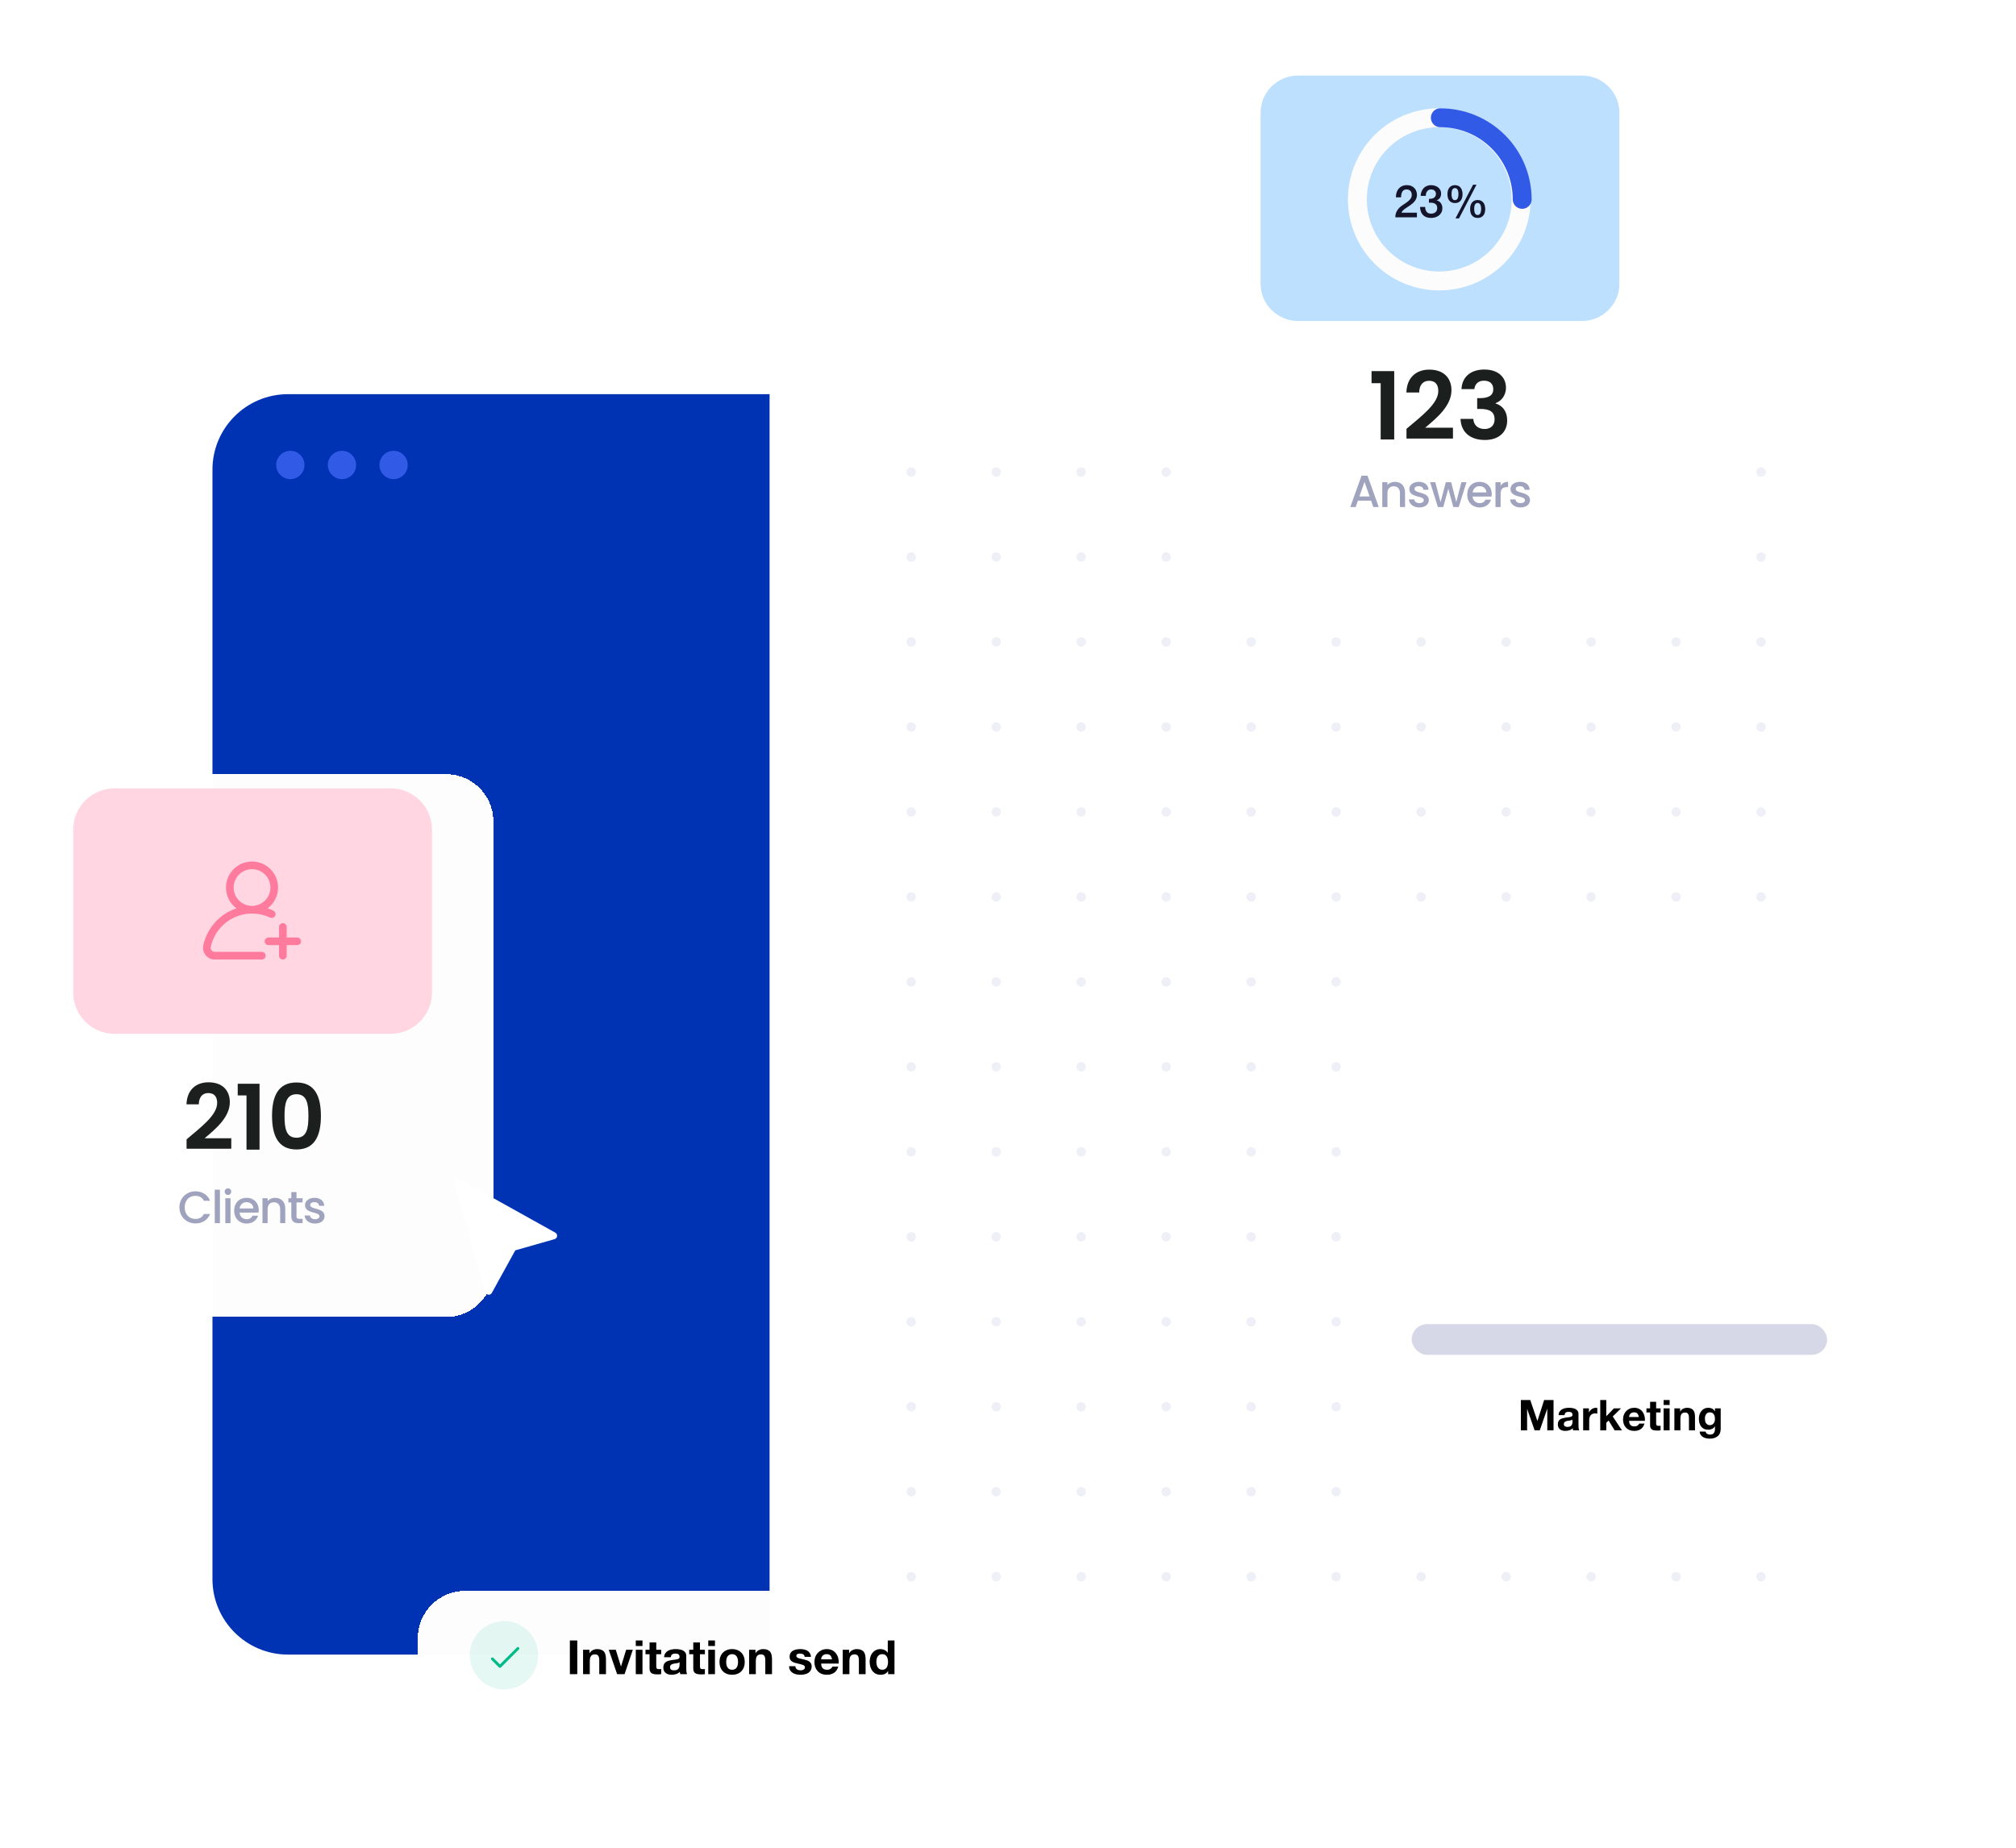 <svg xmlns:xlink="http://www.w3.org/1999/xlink" xmlns="http://www.w3.org/2000/svg" fill="none" viewBox="0 0 854 783" height="783" width="854">
<rect fill-opacity="0.6" fill="white" rx="32" height="534" width="662" y="167" x="90"></rect>
<circle fill="#EFF0F7" r="2" cy="200" cx="386"></circle>
<circle fill="#EFF0F7" r="2" cy="200" cx="422"></circle>
<circle fill="#EFF0F7" r="2" cy="200" cx="458"></circle>
<circle fill="#EFF0F7" r="2" cy="200" cx="494"></circle>
<circle fill="#EFF0F7" r="2" cy="200" cx="530"></circle>
<circle fill="#EFF0F7" r="2" cy="200" cx="566"></circle>
<circle fill="#EFF0F7" r="2" cy="236" cx="386"></circle>
<circle fill="#EFF0F7" r="2" cy="236" cx="422"></circle>
<circle fill="#EFF0F7" r="2" cy="236" cx="458"></circle>
<circle fill="#EFF0F7" r="2" cy="236" cx="494"></circle>
<circle fill="#EFF0F7" r="2" cy="236" cx="530"></circle>
<circle fill="#EFF0F7" r="2" cy="236" cx="566"></circle>
<circle fill="#EFF0F7" r="2" cy="272" cx="386"></circle>
<circle fill="#EFF0F7" r="2" cy="272" cx="422"></circle>
<circle fill="#EFF0F7" r="2" cy="272" cx="458"></circle>
<circle fill="#EFF0F7" r="2" cy="272" cx="494"></circle>
<circle fill="#EFF0F7" r="2" cy="272" cx="530"></circle>
<circle fill="#EFF0F7" r="2" cy="272" cx="566"></circle>
<circle fill="#EFF0F7" r="2" cy="308" cx="386"></circle>
<circle fill="#EFF0F7" r="2" cy="308" cx="422"></circle>
<circle fill="#EFF0F7" r="2" cy="308" cx="458"></circle>
<circle fill="#EFF0F7" r="2" cy="308" cx="494"></circle>
<circle fill="#EFF0F7" r="2" cy="308" cx="530"></circle>
<circle fill="#EFF0F7" r="2" cy="308" cx="566"></circle>
<circle fill="#EFF0F7" r="2" cy="344" cx="386"></circle>
<circle fill="#EFF0F7" r="2" cy="344" cx="422"></circle>
<circle fill="#EFF0F7" r="2" cy="344" cx="458"></circle>
<circle fill="#EFF0F7" r="2" cy="344" cx="494"></circle>
<circle fill="#EFF0F7" r="2" cy="344" cx="530"></circle>
<circle fill="#EFF0F7" r="2" cy="344" cx="566"></circle>
<circle fill="#EFF0F7" r="2" cy="380" cx="386"></circle>
<circle fill="#EFF0F7" r="2" cy="380" cx="422"></circle>
<circle fill="#EFF0F7" r="2" cy="380" cx="458"></circle>
<circle fill="#EFF0F7" r="2" cy="380" cx="494"></circle>
<circle fill="#EFF0F7" r="2" cy="380" cx="530"></circle>
<circle fill="#EFF0F7" r="2" cy="380" cx="566"></circle>
<circle fill="#EFF0F7" r="2" cy="416" cx="386"></circle>
<circle fill="#EFF0F7" r="2" cy="416" cx="422"></circle>
<circle fill="#EFF0F7" r="2" cy="416" cx="458"></circle>
<circle fill="#EFF0F7" r="2" cy="416" cx="494"></circle>
<circle fill="#EFF0F7" r="2" cy="416" cx="530"></circle>
<circle fill="#EFF0F7" r="2" cy="416" cx="566"></circle>
<circle fill="#EFF0F7" r="2" cy="452" cx="386"></circle>
<circle fill="#EFF0F7" r="2" cy="452" cx="422"></circle>
<circle fill="#EFF0F7" r="2" cy="452" cx="458"></circle>
<circle fill="#EFF0F7" r="2" cy="452" cx="494"></circle>
<circle fill="#EFF0F7" r="2" cy="452" cx="530"></circle>
<circle fill="#EFF0F7" r="2" cy="452" cx="566"></circle>
<circle fill="#EFF0F7" r="2" cy="488" cx="386"></circle>
<circle fill="#EFF0F7" r="2" cy="488" cx="422"></circle>
<circle fill="#EFF0F7" r="2" cy="488" cx="458"></circle>
<circle fill="#EFF0F7" r="2" cy="488" cx="494"></circle>
<circle fill="#EFF0F7" r="2" cy="488" cx="530"></circle>
<circle fill="#EFF0F7" r="2" cy="488" cx="566"></circle>
<circle fill="#EFF0F7" r="2" cy="200" cx="602"></circle>
<circle fill="#EFF0F7" r="2" cy="236" cx="602"></circle>
<circle fill="#EFF0F7" r="2" cy="272" cx="602"></circle>
<circle fill="#EFF0F7" r="2" cy="308" cx="602"></circle>
<circle fill="#EFF0F7" r="2" cy="344" cx="602"></circle>
<circle fill="#EFF0F7" r="2" cy="380" cx="602"></circle>
<circle fill="#EFF0F7" r="2" cy="416" cx="602"></circle>
<circle fill="#EFF0F7" r="2" cy="452" cx="602"></circle>
<circle fill="#EFF0F7" r="2" cy="488" cx="602"></circle>
<circle fill="#EFF0F7" r="2" cy="200" cx="638"></circle>
<circle fill="#EFF0F7" r="2" cy="236" cx="638"></circle>
<circle fill="#EFF0F7" r="2" cy="272" cx="638"></circle>
<circle fill="#EFF0F7" r="2" cy="308" cx="638"></circle>
<circle fill="#EFF0F7" r="2" cy="344" cx="638"></circle>
<circle fill="#EFF0F7" r="2" cy="380" cx="638"></circle>
<circle fill="#EFF0F7" r="2" cy="416" cx="638"></circle>
<circle fill="#EFF0F7" r="2" cy="452" cx="638"></circle>
<circle fill="#EFF0F7" r="2" cy="488" cx="638"></circle>
<circle fill="#EFF0F7" r="2" cy="200" cx="674"></circle>
<circle fill="#EFF0F7" r="2" cy="236" cx="674"></circle>
<circle fill="#EFF0F7" r="2" cy="272" cx="674"></circle>
<circle fill="#EFF0F7" r="2" cy="308" cx="674"></circle>
<circle fill="#EFF0F7" r="2" cy="344" cx="674"></circle>
<circle fill="#EFF0F7" r="2" cy="380" cx="674"></circle>
<circle fill="#EFF0F7" r="2" cy="416" cx="674"></circle>
<circle fill="#EFF0F7" r="2" cy="452" cx="674"></circle>
<circle fill="#EFF0F7" r="2" cy="488" cx="674"></circle>
<circle fill="#EFF0F7" r="2" cy="200" cx="710"></circle>
<circle fill="#EFF0F7" r="2" cy="236" cx="710"></circle>
<circle fill="#EFF0F7" r="2" cy="272" cx="710"></circle>
<circle fill="#EFF0F7" r="2" cy="308" cx="710"></circle>
<circle fill="#EFF0F7" r="2" cy="344" cx="710"></circle>
<circle fill="#EFF0F7" r="2" cy="380" cx="710"></circle>
<circle fill="#EFF0F7" r="2" cy="416" cx="710"></circle>
<circle fill="#EFF0F7" r="2" cy="452" cx="710"></circle>
<circle fill="#EFF0F7" r="2" cy="488" cx="710"></circle>
<circle fill="#EFF0F7" r="2" cy="200" cx="746"></circle>
<circle fill="#EFF0F7" r="2" cy="236" cx="746"></circle>
<circle fill="#EFF0F7" r="2" cy="272" cx="746"></circle>
<circle fill="#EFF0F7" r="2" cy="308" cx="746"></circle>
<circle fill="#EFF0F7" r="2" cy="344" cx="746"></circle>
<circle fill="#EFF0F7" r="2" cy="380" cx="746"></circle>
<circle fill="#EFF0F7" r="2" cy="416" cx="746"></circle>
<circle fill="#EFF0F7" r="2" cy="452" cx="746"></circle>
<circle fill="#EFF0F7" r="2" cy="488" cx="746"></circle>
<circle fill="#EFF0F7" r="2" cy="524" cx="386"></circle>
<circle fill="#EFF0F7" r="2" cy="524" cx="422"></circle>
<circle fill="#EFF0F7" r="2" cy="524" cx="458"></circle>
<circle fill="#EFF0F7" r="2" cy="524" cx="494"></circle>
<circle fill="#EFF0F7" r="2" cy="524" cx="530"></circle>
<circle fill="#EFF0F7" r="2" cy="524" cx="566"></circle>
<circle fill="#EFF0F7" r="2" cy="524" cx="602"></circle>
<circle fill="#EFF0F7" r="2" cy="524" cx="638"></circle>
<circle fill="#EFF0F7" r="2" cy="524" cx="674"></circle>
<circle fill="#EFF0F7" r="2" cy="524" cx="710"></circle>
<circle fill="#EFF0F7" r="2" cy="524" cx="746"></circle>
<circle fill="#EFF0F7" r="2" cy="560" cx="386"></circle>
<circle fill="#EFF0F7" r="2" cy="560" cx="422"></circle>
<circle fill="#EFF0F7" r="2" cy="560" cx="458"></circle>
<circle fill="#EFF0F7" r="2" cy="560" cx="494"></circle>
<circle fill="#EFF0F7" r="2" cy="560" cx="530"></circle>
<circle fill="#EFF0F7" r="2" cy="560" cx="566"></circle>
<circle fill="#EFF0F7" r="2" cy="560" cx="602"></circle>
<circle fill="#EFF0F7" r="2" cy="560" cx="638"></circle>
<circle fill="#EFF0F7" r="2" cy="560" cx="674"></circle>
<circle fill="#EFF0F7" r="2" cy="560" cx="710"></circle>
<circle fill="#EFF0F7" r="2" cy="560" cx="746"></circle>
<circle fill="#EFF0F7" r="2" cy="596" cx="386"></circle>
<circle fill="#EFF0F7" r="2" cy="596" cx="422"></circle>
<circle fill="#EFF0F7" r="2" cy="596" cx="458"></circle>
<circle fill="#EFF0F7" r="2" cy="596" cx="494"></circle>
<circle fill="#EFF0F7" r="2" cy="596" cx="530"></circle>
<circle fill="#EFF0F7" r="2" cy="596" cx="566"></circle>
<circle fill="#EFF0F7" r="2" cy="596" cx="602"></circle>
<circle fill="#EFF0F7" r="2" cy="596" cx="638"></circle>
<circle fill="#EFF0F7" r="2" cy="596" cx="674"></circle>
<circle fill="#EFF0F7" r="2" cy="596" cx="710"></circle>
<circle fill="#EFF0F7" r="2" cy="596" cx="746"></circle>
<circle fill="#EFF0F7" r="2" cy="632" cx="386"></circle>
<circle fill="#EFF0F7" r="2" cy="632" cx="422"></circle>
<circle fill="#EFF0F7" r="2" cy="632" cx="458"></circle>
<circle fill="#EFF0F7" r="2" cy="632" cx="494"></circle>
<circle fill="#EFF0F7" r="2" cy="632" cx="530"></circle>
<circle fill="#EFF0F7" r="2" cy="632" cx="566"></circle>
<circle fill="#EFF0F7" r="2" cy="632" cx="602"></circle>
<circle fill="#EFF0F7" r="2" cy="632" cx="638"></circle>
<circle fill="#EFF0F7" r="2" cy="632" cx="674"></circle>
<circle fill="#EFF0F7" r="2" cy="632" cx="710"></circle>
<circle fill="#EFF0F7" r="2" cy="632" cx="746"></circle>
<circle fill="#EFF0F7" r="2" cy="668" cx="386"></circle>
<circle fill="#EFF0F7" r="2" cy="668" cx="422"></circle>
<circle fill="#EFF0F7" r="2" cy="668" cx="458"></circle>
<circle fill="#EFF0F7" r="2" cy="668" cx="494"></circle>
<circle fill="#EFF0F7" r="2" cy="668" cx="530"></circle>
<circle fill="#EFF0F7" r="2" cy="668" cx="566"></circle>
<circle fill="#EFF0F7" r="2" cy="668" cx="602"></circle>
<circle fill="#EFF0F7" r="2" cy="668" cx="638"></circle>
<circle fill="#EFF0F7" r="2" cy="668" cx="674"></circle>
<circle fill="#EFF0F7" r="2" cy="668" cx="710"></circle>
<circle fill="#EFF0F7" r="2" cy="668" cx="746"></circle>
<path fill="#0032B4" d="M90 199C90 181.327 104.327 167 122 167H326V701H122C104.327 701 90 686.673 90 669V199Z"></path>
<circle fill="#315AE7" r="6" cy="197" cx="123"></circle>
<circle fill="#315AE7" r="6" cy="197" cx="144.865"></circle>
<circle fill="#315AE7" r="6" cy="197" cx="166.732"></circle>
<g filter="url(#filter0_bdii_18614_250217)">
<path shape-rendering="crispEdges" fill-opacity="0.99" fill="white" d="M393 664H187C175.954 664 167 672.954 167 684V718C167 729.046 175.954 738 187 738H393C404.046 738 413 729.046 413 718V684C413 672.954 404.046 664 393 664Z"></path>
</g>
<circle fill="#00BA88" r="14.5" cy="701.295" cx="213.5" opacity="0.1"></circle>
<path fill="#00BA88" d="M219.824 697.971C219.59 697.736 219.21 697.736 218.976 697.971L211.787 705.159L209.024 702.396C208.79 702.162 208.41 702.162 208.176 702.396C207.941 702.63 207.941 703.01 208.176 703.245L211.363 706.432C211.597 706.666 211.977 706.666 212.212 706.432L219.824 698.819C220.059 698.585 220.059 698.205 219.824 697.971Z"></path>
<path fill="black" d="M241.4 695.015V709.295H244.54V695.015H241.4ZM246.998 698.955V709.295H249.838V703.875C249.838 702.822 250.011 702.068 250.358 701.615C250.705 701.148 251.265 700.915 252.038 700.915C252.718 700.915 253.191 701.128 253.458 701.555C253.725 701.968 253.858 702.602 253.858 703.455V709.295H256.698V702.935C256.698 702.295 256.638 701.715 256.518 701.195C256.411 700.662 256.218 700.215 255.938 699.855C255.658 699.482 255.271 699.195 254.778 698.995C254.298 698.782 253.678 698.675 252.918 698.675C252.318 698.675 251.731 698.815 251.158 699.095C250.585 699.362 250.118 699.795 249.758 700.395H249.698V698.955H246.998ZM264.573 709.295L268.073 698.955H265.253L263.073 706.015H263.033L260.853 698.955H257.873L261.413 709.295H264.573ZM272.164 697.355V695.015H269.324V697.355H272.164ZM269.324 698.955V709.295H272.164V698.955H269.324ZM278 698.955V695.855H275.16V698.955H273.44V700.855H275.16V706.955C275.16 707.475 275.247 707.895 275.42 708.215C275.594 708.535 275.827 708.782 276.12 708.955C276.427 709.128 276.774 709.242 277.16 709.295C277.56 709.362 277.98 709.395 278.42 709.395C278.7 709.395 278.987 709.388 279.28 709.375C279.574 709.362 279.84 709.335 280.08 709.295V707.095C279.947 707.122 279.807 707.142 279.66 707.155C279.514 707.168 279.36 707.175 279.2 707.175C278.72 707.175 278.4 707.095 278.24 706.935C278.08 706.775 278 706.455 278 705.975V700.855H280.08V698.955H278ZM281.312 702.135C281.352 701.468 281.518 700.915 281.812 700.475C282.105 700.035 282.478 699.682 282.932 699.415C283.385 699.148 283.892 698.962 284.452 698.855C285.025 698.735 285.598 698.675 286.172 698.675C286.692 698.675 287.218 698.715 287.752 698.795C288.285 698.862 288.772 699.002 289.212 699.215C289.652 699.428 290.012 699.728 290.292 700.115C290.572 700.488 290.712 700.988 290.712 701.615V706.995C290.712 707.462 290.738 707.908 290.792 708.335C290.845 708.762 290.938 709.082 291.072 709.295H288.192C288.138 709.135 288.092 708.975 288.052 708.815C288.025 708.642 288.005 708.468 287.992 708.295C287.538 708.762 287.005 709.088 286.392 709.275C285.778 709.462 285.152 709.555 284.512 709.555C284.018 709.555 283.558 709.495 283.132 709.375C282.705 709.255 282.332 709.068 282.012 708.815C281.692 708.562 281.438 708.242 281.252 707.855C281.078 707.468 280.992 707.008 280.992 706.475C280.992 705.888 281.092 705.408 281.292 705.035C281.505 704.648 281.772 704.342 282.092 704.115C282.425 703.888 282.798 703.722 283.212 703.615C283.638 703.495 284.065 703.402 284.492 703.335C284.918 703.268 285.338 703.215 285.752 703.175C286.165 703.135 286.532 703.075 286.852 702.995C287.172 702.915 287.425 702.802 287.612 702.655C287.798 702.495 287.885 702.268 287.872 701.975C287.872 701.668 287.818 701.428 287.712 701.255C287.618 701.068 287.485 700.928 287.312 700.835C287.152 700.728 286.958 700.662 286.732 700.635C286.518 700.595 286.285 700.575 286.032 700.575C285.472 700.575 285.032 700.695 284.712 700.935C284.392 701.175 284.205 701.575 284.152 702.135H281.312ZM287.872 704.235C287.752 704.342 287.598 704.428 287.412 704.495C287.238 704.548 287.045 704.595 286.832 704.635C286.632 704.675 286.418 704.708 286.192 704.735C285.965 704.762 285.738 704.795 285.512 704.835C285.298 704.875 285.085 704.928 284.872 704.995C284.672 705.062 284.492 705.155 284.332 705.275C284.185 705.382 284.065 705.522 283.972 705.695C283.878 705.868 283.832 706.088 283.832 706.355C283.832 706.608 283.878 706.822 283.972 706.995C284.065 707.168 284.192 707.308 284.352 707.415C284.512 707.508 284.698 707.575 284.912 707.615C285.125 707.655 285.345 707.675 285.572 707.675C286.132 707.675 286.565 707.582 286.872 707.395C287.178 707.208 287.405 706.988 287.552 706.735C287.698 706.468 287.785 706.202 287.812 705.935C287.852 705.668 287.872 705.455 287.872 705.295V704.235ZM296.516 698.955V695.855H293.676V698.955H291.956V700.855H293.676V706.955C293.676 707.475 293.763 707.895 293.936 708.215C294.109 708.535 294.343 708.782 294.636 708.955C294.943 709.128 295.289 709.242 295.676 709.295C296.076 709.362 296.496 709.395 296.936 709.395C297.216 709.395 297.503 709.388 297.796 709.375C298.089 709.362 298.356 709.335 298.596 709.295V707.095C298.463 707.122 298.323 707.142 298.176 707.155C298.029 707.168 297.876 707.175 297.716 707.175C297.236 707.175 296.916 707.095 296.756 706.935C296.596 706.775 296.516 706.455 296.516 705.975V700.855H298.596V698.955H296.516ZM302.867 697.355V695.015H300.027V697.355H302.867ZM300.027 698.955V709.295H302.867V698.955H300.027ZM307.623 704.135C307.623 703.722 307.663 703.315 307.743 702.915C307.823 702.515 307.957 702.162 308.143 701.855C308.343 701.548 308.603 701.302 308.923 701.115C309.243 700.915 309.643 700.815 310.123 700.815C310.603 700.815 311.003 700.915 311.323 701.115C311.657 701.302 311.917 701.548 312.103 701.855C312.303 702.162 312.443 702.515 312.523 702.915C312.603 703.315 312.643 703.722 312.643 704.135C312.643 704.548 312.603 704.955 312.523 705.355C312.443 705.742 312.303 706.095 312.103 706.415C311.917 706.722 311.657 706.968 311.323 707.155C311.003 707.342 310.603 707.435 310.123 707.435C309.643 707.435 309.243 707.342 308.923 707.155C308.603 706.968 308.343 706.722 308.143 706.415C307.957 706.095 307.823 705.742 307.743 705.355C307.663 704.955 307.623 704.548 307.623 704.135ZM304.783 704.135C304.783 704.962 304.91 705.708 305.163 706.375C305.417 707.042 305.777 707.615 306.243 708.095C306.71 708.562 307.27 708.922 307.923 709.175C308.577 709.428 309.31 709.555 310.123 709.555C310.937 709.555 311.67 709.428 312.323 709.175C312.99 708.922 313.557 708.562 314.023 708.095C314.49 707.615 314.85 707.042 315.103 706.375C315.357 705.708 315.483 704.962 315.483 704.135C315.483 703.308 315.357 702.562 315.103 701.895C314.85 701.215 314.49 700.642 314.023 700.175C313.557 699.695 312.99 699.328 312.323 699.075C311.67 698.808 310.937 698.675 310.123 698.675C309.31 698.675 308.577 698.808 307.923 699.075C307.27 699.328 306.71 699.695 306.243 700.175C305.777 700.642 305.417 701.215 305.163 701.895C304.91 702.562 304.783 703.308 304.783 704.135ZM317.33 698.955V709.295H320.17V703.875C320.17 702.822 320.343 702.068 320.69 701.615C321.037 701.148 321.597 700.915 322.37 700.915C323.05 700.915 323.523 701.128 323.79 701.555C324.057 701.968 324.19 702.602 324.19 703.455V709.295H327.03V702.935C327.03 702.295 326.97 701.715 326.85 701.195C326.743 700.662 326.55 700.215 326.27 699.855C325.99 699.482 325.603 699.195 325.11 698.995C324.63 698.782 324.01 698.675 323.25 698.675C322.65 698.675 322.063 698.815 321.49 699.095C320.917 699.362 320.45 699.795 320.09 700.395H320.03V698.955H317.33ZM336.952 705.935H334.252C334.279 706.628 334.432 707.208 334.712 707.675C335.005 708.128 335.372 708.495 335.812 708.775C336.265 709.055 336.779 709.255 337.352 709.375C337.925 709.495 338.512 709.555 339.112 709.555C339.699 709.555 340.272 709.495 340.832 709.375C341.405 709.268 341.912 709.075 342.352 708.795C342.792 708.515 343.145 708.148 343.412 707.695C343.692 707.228 343.832 706.655 343.832 705.975C343.832 705.495 343.739 705.095 343.552 704.775C343.365 704.442 343.119 704.168 342.812 703.955C342.505 703.728 342.152 703.548 341.752 703.415C341.365 703.282 340.965 703.168 340.552 703.075C340.152 702.982 339.759 702.895 339.372 702.815C338.985 702.735 338.639 702.648 338.332 702.555C338.039 702.448 337.799 702.315 337.612 702.155C337.425 701.995 337.332 701.788 337.332 701.535C337.332 701.322 337.385 701.155 337.492 701.035C337.599 700.902 337.725 700.802 337.872 700.735C338.032 700.668 338.205 700.628 338.392 700.615C338.579 700.588 338.752 700.575 338.912 700.575C339.419 700.575 339.859 700.675 340.232 700.875C340.605 701.062 340.812 701.428 340.852 701.975H343.552C343.499 701.335 343.332 700.808 343.052 700.395C342.785 699.968 342.445 699.628 342.032 699.375C341.619 699.122 341.145 698.942 340.612 698.835C340.092 698.728 339.552 698.675 338.992 698.675C338.432 698.675 337.885 698.728 337.352 698.835C336.819 698.928 336.339 699.102 335.912 699.355C335.485 699.595 335.139 699.928 334.872 700.355C334.619 700.782 334.492 701.328 334.492 701.995C334.492 702.448 334.585 702.835 334.772 703.155C334.959 703.462 335.205 703.722 335.512 703.935C335.819 704.135 336.165 704.302 336.552 704.435C336.952 704.555 337.359 704.662 337.772 704.755C338.785 704.968 339.572 705.182 340.132 705.395C340.705 705.608 340.992 705.928 340.992 706.355C340.992 706.608 340.932 706.822 340.812 706.995C340.692 707.155 340.539 707.288 340.352 707.395C340.179 707.488 339.979 707.562 339.752 707.615C339.539 707.655 339.332 707.675 339.132 707.675C338.852 707.675 338.579 707.642 338.312 707.575C338.059 707.508 337.832 707.408 337.632 707.275C337.432 707.128 337.265 706.948 337.132 706.735C337.012 706.508 336.952 706.242 336.952 705.935ZM352.454 703.015H347.834C347.847 702.815 347.887 702.588 347.954 702.335C348.034 702.082 348.161 701.842 348.334 701.615C348.521 701.388 348.761 701.202 349.054 701.055C349.361 700.895 349.741 700.815 350.194 700.815C350.887 700.815 351.401 701.002 351.734 701.375C352.081 701.748 352.321 702.295 352.454 703.015ZM347.834 704.815H355.294C355.347 704.015 355.281 703.248 355.094 702.515C354.907 701.782 354.601 701.128 354.174 700.555C353.761 699.982 353.227 699.528 352.574 699.195C351.921 698.848 351.154 698.675 350.274 698.675C349.487 698.675 348.767 698.815 348.114 699.095C347.474 699.375 346.921 699.762 346.454 700.255C345.987 700.735 345.627 701.308 345.374 701.975C345.121 702.642 344.994 703.362 344.994 704.135C344.994 704.935 345.114 705.668 345.354 706.335C345.607 707.002 345.961 707.575 346.414 708.055C346.867 708.535 347.421 708.908 348.074 709.175C348.727 709.428 349.461 709.555 350.274 709.555C351.447 709.555 352.447 709.288 353.274 708.755C354.101 708.222 354.714 707.335 355.114 706.095H352.614C352.521 706.415 352.267 706.722 351.854 707.015C351.441 707.295 350.947 707.435 350.374 707.435C349.574 707.435 348.961 707.228 348.534 706.815C348.107 706.402 347.874 705.735 347.834 704.815ZM356.978 698.955V709.295H359.818V703.875C359.818 702.822 359.992 702.068 360.338 701.615C360.685 701.148 361.245 700.915 362.018 700.915C362.698 700.915 363.172 701.128 363.438 701.555C363.705 701.968 363.838 702.602 363.838 703.455V709.295H366.678V702.935C366.678 702.295 366.618 701.715 366.498 701.195C366.392 700.662 366.198 700.215 365.918 699.855C365.638 699.482 365.252 699.195 364.758 698.995C364.278 698.782 363.658 698.675 362.898 698.675C362.298 698.675 361.712 698.815 361.138 699.095C360.565 699.362 360.098 699.795 359.738 700.395H359.678V698.955H356.978ZM376.174 704.095C376.174 704.522 376.134 704.935 376.054 705.335C375.974 705.735 375.841 706.095 375.654 706.415C375.467 706.722 375.214 706.968 374.894 707.155C374.587 707.342 374.201 707.435 373.734 707.435C373.294 707.435 372.914 707.342 372.594 707.155C372.287 706.955 372.027 706.702 371.814 706.395C371.614 706.075 371.467 705.715 371.374 705.315C371.281 704.915 371.234 704.515 371.234 704.115C371.234 703.688 371.274 703.282 371.354 702.895C371.447 702.495 371.587 702.142 371.774 701.835C371.974 701.528 372.234 701.282 372.554 701.095C372.874 700.908 373.267 700.815 373.734 700.815C374.201 700.815 374.587 700.908 374.894 701.095C375.201 701.282 375.447 701.528 375.634 701.835C375.834 702.128 375.974 702.475 376.054 702.875C376.134 703.262 376.174 703.668 376.174 704.095ZM376.214 707.975V709.295H378.914V695.015H376.074V700.215H376.034C375.714 699.708 375.274 699.328 374.714 699.075C374.167 698.808 373.587 698.675 372.974 698.675C372.214 698.675 371.547 698.828 370.974 699.135C370.401 699.428 369.921 699.822 369.534 700.315C369.161 700.808 368.874 701.382 368.674 702.035C368.487 702.675 368.394 703.342 368.394 704.035C368.394 704.755 368.487 705.448 368.674 706.115C368.874 706.782 369.161 707.375 369.534 707.895C369.921 708.402 370.407 708.808 370.994 709.115C371.581 709.408 372.261 709.555 373.034 709.555C373.714 709.555 374.321 709.435 374.854 709.195C375.401 708.942 375.841 708.535 376.174 707.975H376.214Z"></path>
<g filter="url(#filter1_bdii_18614_250217)">
<path shape-rendering="crispEdges" fill-opacity="0.99" fill="white" d="M682 15H538C526.954 15 518 23.954 518 35V225C518 236.046 526.954 245 538 245H682C693.046 245 702 236.046 702 225V35C702 23.954 693.046 15 682 15Z"></path>
</g>
<path fill="#BDE0FE" d="M670.084 32H549.916C541.126 32 534 39.055 534 47.758V120.242C534 128.945 541.126 136 549.916 136H670.084C678.874 136 686 128.945 686 120.242V47.758C686 39.055 678.874 32 670.084 32Z"></path>
<path stroke-width="8" stroke="#FCFCFC" d="M609.68 119.039C628.834 119.039 644.361 103.558 644.361 84.462C644.361 65.365 628.834 49.885 609.68 49.885C590.527 49.885 575 65.365 575 84.462C575 103.558 590.527 119.039 609.68 119.039Z"></path>
<path fill="#14142B" d="M600.216 92.066H591.07C591.083 90.959 591.351 89.993 591.874 89.166C592.397 88.339 593.111 87.621 594.017 87.01C594.451 86.692 594.903 86.387 595.375 86.094C595.847 85.789 596.281 85.465 596.677 85.122C597.072 84.778 597.397 84.409 597.652 84.015C597.908 83.608 598.041 83.144 598.054 82.623C598.054 82.381 598.022 82.126 597.959 81.859C597.908 81.58 597.799 81.325 597.633 81.096C597.467 80.855 597.238 80.658 596.944 80.505C596.651 80.34 596.268 80.257 595.796 80.257C595.363 80.257 594.999 80.346 594.706 80.524C594.425 80.689 594.196 80.925 594.017 81.23C593.851 81.522 593.724 81.872 593.634 82.279C593.558 82.686 593.513 83.125 593.5 83.595H591.319C591.319 82.858 591.415 82.177 591.606 81.554C591.81 80.918 592.11 80.371 592.505 79.914C592.901 79.456 593.379 79.1 593.94 78.845C594.514 78.578 595.178 78.445 595.93 78.445C596.747 78.445 597.429 78.578 597.978 78.845C598.526 79.112 598.966 79.449 599.298 79.856C599.642 80.263 599.885 80.709 600.025 81.192C600.165 81.662 600.236 82.114 600.236 82.546C600.236 83.08 600.153 83.564 599.987 83.996C599.821 84.428 599.598 84.829 599.317 85.198C599.036 85.554 598.718 85.885 598.36 86.19C598.003 86.495 597.633 86.781 597.251 87.048C596.868 87.315 596.485 87.57 596.103 87.811C595.72 88.053 595.363 88.295 595.031 88.536C594.712 88.778 594.432 89.032 594.189 89.299C593.947 89.554 593.781 89.827 593.692 90.12H600.216V92.066ZM605.319 84.244C605.676 84.257 606.033 84.231 606.39 84.168C606.747 84.104 607.066 83.996 607.347 83.843C607.628 83.678 607.851 83.456 608.017 83.176C608.195 82.896 608.285 82.553 608.285 82.146C608.285 81.573 608.087 81.115 607.691 80.772C607.309 80.429 606.811 80.257 606.199 80.257C605.816 80.257 605.485 80.333 605.204 80.486C604.923 80.638 604.687 80.848 604.496 81.115C604.317 81.37 604.184 81.662 604.094 81.993C604.005 82.311 603.967 82.642 603.979 82.985H601.798C601.824 82.336 601.945 81.739 602.162 81.192C602.379 80.632 602.672 80.149 603.042 79.742C603.425 79.335 603.884 79.017 604.419 78.788C604.955 78.559 605.561 78.445 606.237 78.445C606.76 78.445 607.27 78.521 607.768 78.674C608.278 78.826 608.731 79.049 609.126 79.341C609.535 79.634 609.86 80.009 610.102 80.467C610.345 80.912 610.466 81.427 610.466 82.012C610.466 82.686 610.313 83.278 610.007 83.786C609.7 84.282 609.222 84.645 608.572 84.874V84.912C609.337 85.064 609.93 85.446 610.351 86.056C610.785 86.654 611.002 87.385 611.002 88.25C611.002 88.886 610.874 89.458 610.619 89.967C610.364 90.463 610.019 90.889 609.586 91.245C609.152 91.589 608.648 91.856 608.074 92.046C607.5 92.237 606.894 92.333 606.256 92.333C605.478 92.333 604.796 92.225 604.209 92.008C603.635 91.779 603.15 91.462 602.755 91.055C602.372 90.648 602.079 90.158 601.875 89.586C601.671 89.013 601.562 88.377 601.549 87.678H603.731C603.705 88.492 603.903 89.172 604.324 89.719C604.758 90.253 605.402 90.52 606.256 90.52C606.983 90.52 607.589 90.317 608.074 89.91C608.572 89.49 608.82 88.899 608.82 88.136C608.82 87.614 608.718 87.201 608.514 86.896C608.31 86.591 608.042 86.362 607.711 86.209C607.379 86.044 607.003 85.942 606.582 85.904C606.173 85.866 605.752 85.853 605.319 85.866V84.244ZM614.879 82.241C614.879 82.597 614.905 82.934 614.956 83.252C615.007 83.557 615.09 83.824 615.205 84.053C615.32 84.282 615.466 84.467 615.645 84.606C615.836 84.734 616.066 84.797 616.334 84.797C616.601 84.797 616.831 84.734 617.022 84.606C617.214 84.467 617.367 84.282 617.482 84.053C617.596 83.824 617.679 83.557 617.73 83.252C617.794 82.934 617.826 82.597 617.826 82.241C617.826 81.923 617.801 81.611 617.75 81.306C617.711 81.001 617.635 80.728 617.52 80.486C617.405 80.244 617.252 80.053 617.061 79.914C616.869 79.761 616.627 79.685 616.334 79.685C616.04 79.685 615.798 79.761 615.607 79.914C615.415 80.053 615.262 80.244 615.147 80.486C615.045 80.728 614.975 81.001 614.937 81.306C614.899 81.611 614.879 81.923 614.879 82.241ZM616.353 86.037C615.779 86.037 615.288 85.936 614.879 85.732C614.471 85.529 614.14 85.255 613.884 84.912C613.629 84.568 613.444 84.168 613.33 83.71C613.215 83.252 613.157 82.762 613.157 82.241C613.157 81.732 613.215 81.249 613.33 80.791C613.457 80.321 613.648 79.914 613.904 79.57C614.171 79.227 614.503 78.953 614.899 78.75C615.307 78.546 615.791 78.445 616.353 78.445C616.914 78.445 617.392 78.546 617.788 78.75C618.196 78.953 618.528 79.227 618.783 79.57C619.051 79.914 619.242 80.321 619.357 80.791C619.484 81.249 619.548 81.732 619.548 82.241C619.548 82.762 619.491 83.252 619.376 83.71C619.261 84.168 619.076 84.568 618.821 84.912C618.566 85.255 618.234 85.529 617.826 85.732C617.418 85.936 616.927 86.037 616.353 86.037ZM624.485 88.536C624.485 88.892 624.51 89.23 624.561 89.547C624.612 89.853 624.695 90.12 624.81 90.349C624.925 90.578 625.071 90.762 625.25 90.902C625.441 91.029 625.671 91.093 625.939 91.093C626.207 91.093 626.436 91.029 626.628 90.902C626.819 90.762 626.972 90.578 627.087 90.349C627.202 90.12 627.285 89.853 627.336 89.547C627.399 89.23 627.431 88.892 627.431 88.536C627.431 88.218 627.406 87.907 627.355 87.602C627.317 87.296 627.24 87.023 627.125 86.781C627.01 86.54 626.857 86.349 626.666 86.209C626.475 86.056 626.232 85.98 625.939 85.98C625.646 85.98 625.403 86.056 625.212 86.209C625.02 86.349 624.867 86.54 624.753 86.781C624.651 87.023 624.58 87.296 624.542 87.602C624.504 87.907 624.485 88.218 624.485 88.536ZM625.958 92.333C625.384 92.333 624.893 92.231 624.485 92.027C624.077 91.824 623.745 91.55 623.49 91.207C623.235 90.864 623.05 90.463 622.935 90.005C622.82 89.547 622.763 89.058 622.763 88.536C622.763 88.028 622.82 87.544 622.935 87.087C623.062 86.616 623.254 86.209 623.509 85.866C623.777 85.522 624.108 85.249 624.504 85.045C624.912 84.842 625.397 84.74 625.958 84.74C626.519 84.74 626.998 84.842 627.393 85.045C627.801 85.249 628.133 85.522 628.388 85.866C628.656 86.209 628.847 86.616 628.962 87.087C629.09 87.544 629.153 88.028 629.153 88.536C629.153 89.058 629.096 89.547 628.981 90.005C628.866 90.463 628.681 90.864 628.426 91.207C628.171 91.55 627.84 91.824 627.431 92.027C627.023 92.231 626.532 92.333 625.958 92.333ZM624.006 78.254H625.461L618.056 92.523H616.563L624.006 78.254Z"></path>
<path stroke-linejoin="round" stroke-linecap="round" stroke-width="8" stroke="#315AE7" d="M644.817 84.462C644.817 79.921 643.92 75.425 642.177 71.23C640.435 67.035 637.879 63.223 634.659 60.012C631.439 56.801 627.616 54.254 623.409 52.517C619.201 50.779 614.691 49.885 610.137 49.885"></path>
<path fill="#1B1F1E" d="M584.867 186.205H590.607V157.232H581V162.359H584.867V186.205ZM595.801 185.808H615.493V181.198H603.734C608.358 177.303 614.855 172.057 614.855 165.34C614.855 160.293 611.706 156.596 605.448 156.596C600.226 156.596 595.96 159.657 595.761 166.294H601.182C601.222 163.234 602.697 161.326 605.368 161.326C608.118 161.326 609.275 163.075 609.275 165.658C609.275 170.984 602.378 176.11 595.801 181.675V185.808ZM619.089 164.863H624.551C624.75 163.035 625.906 161.286 628.617 161.286C631.168 161.286 632.563 162.637 632.563 164.903C632.563 167.764 630.171 168.678 626.903 168.678H625.747V173.249H626.903C631.048 173.249 633.121 174.441 633.121 177.7C633.121 180.005 631.686 181.754 628.896 181.754C625.906 181.754 624.232 179.966 624.112 177.462H618.691C618.93 183.543 623.275 186.404 629.015 186.404C635.114 186.404 638.463 182.907 638.463 178.177C638.463 174.243 636.509 171.858 633.56 170.944V170.785C635.672 170.069 637.944 167.844 637.944 164.227C637.944 159.935 634.755 156.557 628.776 156.557C623.195 156.557 619.369 159.498 619.089 164.863Z"></path>
<path fill="#A0A3BD" d="M581.758 214.82H584.054L579.29 201.543H576.764L572 214.82H574.277L575.233 212.112H580.801L581.758 214.82ZM580.189 210.337H575.846L578.027 204.176L580.189 210.337ZM593.033 214.82H595.196V208.62C595.196 205.683 593.34 204.137 590.871 204.137C589.608 204.137 588.441 204.652 587.733 205.511V204.309H585.552V214.82H587.733V208.945C587.733 207.018 588.786 206.026 590.393 206.026C591.981 206.026 593.033 207.018 593.033 208.945V214.82ZM605.268 211.883C605.153 208.086 599.203 209.269 599.203 207.152C599.203 206.446 599.815 205.969 600.982 205.969C602.168 205.969 602.876 206.598 602.953 207.514H605.134C605.019 205.416 603.45 204.137 601.059 204.137C598.571 204.137 597.002 205.492 597.002 207.171C597.002 211.024 603.125 209.841 603.125 211.902C603.125 212.627 602.455 213.161 601.193 213.161C599.987 213.161 599.164 212.455 599.088 211.596H596.83C596.926 213.504 598.705 214.992 601.231 214.992C603.718 214.992 605.268 213.657 605.268 211.883ZM609.098 214.82H611.394L613.518 207.056L615.642 214.82H617.938L621.21 204.309H619.067L616.886 212.722L614.743 204.309H612.466L610.227 212.76L608.027 204.309H605.807L609.098 214.82ZM626.705 205.969C628.332 205.969 629.614 206.999 629.652 208.62H623.816C624.046 206.961 625.232 205.969 626.705 205.969ZM631.642 211.692H629.288C628.887 212.512 628.14 213.161 626.801 213.161C625.194 213.161 623.95 212.112 623.797 210.376H631.852C631.91 210.013 631.929 209.67 631.929 209.307C631.929 206.217 629.805 204.137 626.801 204.137C623.682 204.137 621.539 206.255 621.539 209.555C621.539 212.856 623.778 214.992 626.801 214.992C629.384 214.992 631.049 213.523 631.642 211.692ZM635.682 209.288C635.682 207.056 636.677 206.388 638.285 206.388H638.84V204.137C637.347 204.137 636.295 204.786 635.682 205.835V204.309H633.501V214.82H635.682V209.288ZM648.135 211.883C648.02 208.086 642.069 209.269 642.069 207.152C642.069 206.446 642.681 205.969 643.849 205.969C645.035 205.969 645.743 206.598 645.819 207.514H648.001C647.886 205.416 646.317 204.137 643.925 204.137C641.438 204.137 639.869 205.492 639.869 207.171C639.869 211.024 645.992 209.841 645.992 211.902C645.992 212.627 645.322 213.161 644.059 213.161C642.854 213.161 642.031 212.455 641.954 211.596H639.697C639.792 213.504 641.572 214.992 644.097 214.992C646.585 214.992 648.135 213.657 648.135 211.883Z"></path>
<g filter="url(#filter2_bdii_18614_250217)">
<path shape-rendering="crispEdges" fill-opacity="0.99" fill="white" d="M179 318H35C23.954 318 15 326.954 15 338V528C15 539.046 23.954 548 35 548H179C190.046 548 199 539.046 199 528V338C199 326.954 190.046 318 179 318Z"></path>
</g>
<path fill="#FFD6E2" d="M165.428 334H48.572C38.867 334 31 341.826 31 351.479V420.521C31 430.174 38.867 438 48.572 438H165.428C175.133 438 183 430.174 183 420.521V351.479C183 341.826 175.133 334 165.428 334Z"></path>
<path fill="#FF7B9E" d="M115.81 385.827C115.012 385.448 114.198 385.122 113.37 384.848C116.053 382.835 117.791 379.629 117.791 376.025C117.791 369.946 112.843 365 106.762 365C100.68 365 95.732 369.946 95.732 376.025C95.732 379.633 97.475 382.842 100.163 384.855C97.7 385.665 95.389 386.926 93.366 388.59C89.657 391.639 87.079 395.893 86.105 400.567C85.8 402.031 86.165 403.536 87.107 404.694C88.046 405.846 89.436 406.507 90.922 406.507H110.898C111.794 406.507 112.52 405.782 112.52 404.886C112.52 403.991 111.794 403.265 110.898 403.265H90.922C90.23 403.265 89.812 402.878 89.624 402.648C89.301 402.251 89.176 401.733 89.281 401.228C90.964 393.146 98.096 387.242 106.331 387.043C106.474 387.048 106.618 387.051 106.762 387.051C106.907 387.051 107.052 387.048 107.196 387.042C109.72 387.102 112.147 387.677 114.417 388.756C115.227 389.14 116.194 388.797 116.579 387.988C116.963 387.179 116.62 386.212 115.81 385.827ZM107.157 383.798C107.026 383.796 106.894 383.794 106.762 383.794C106.631 383.794 106.5 383.796 106.369 383.798C102.258 383.593 98.976 380.185 98.976 376.025C98.976 371.734 102.469 368.243 106.762 368.243C111.055 368.243 114.547 371.734 114.547 376.025C114.547 380.184 111.267 383.591 107.157 383.798Z"></path>
<path fill="#FF7B9E" d="M125.903 397.185H121.442V392.726C121.442 391.83 120.715 391.104 119.82 391.104C118.924 391.104 118.198 391.83 118.198 392.726V397.185H113.737C112.842 397.185 112.115 397.911 112.115 398.806C112.115 399.702 112.842 400.427 113.737 400.427H118.198V404.886C118.198 405.782 118.924 406.508 119.82 406.508C120.715 406.508 121.442 405.782 121.442 404.886V400.427H125.903C126.799 400.427 127.525 399.702 127.525 398.806C127.525 397.911 126.799 397.185 125.903 397.185Z"></path>
<path fill="#1B1F1E" d="M79.038 486.7H97.973V482.256H86.666C91.112 478.501 97.36 473.443 97.36 466.968C97.36 462.102 94.332 458.539 88.314 458.539C83.293 458.539 79.192 461.489 79 467.888H84.213C84.251 464.938 85.669 463.098 88.237 463.098C90.882 463.098 91.994 464.784 91.994 467.275C91.994 472.409 85.363 477.351 79.038 482.716V486.7ZM104.421 487.083H109.941V459.152H100.703V464.095H104.421V487.083ZM115.241 472.754C115.241 480.915 117.695 487.007 125.591 487.007C133.486 487.007 135.94 480.915 135.94 472.754C135.94 464.669 133.486 458.616 125.591 458.616C117.695 458.616 115.241 464.669 115.241 472.754ZM130.65 472.754C130.65 477.735 130.113 482.026 125.591 482.026C121.068 482.026 120.531 477.735 120.531 472.754C120.531 467.964 121.068 463.597 125.591 463.597C130.113 463.597 130.65 467.964 130.65 472.754Z"></path>
<path fill="#A0A3BD" d="M76 511.528C76 515.532 79.047 518.329 82.803 518.329C85.582 518.329 87.978 516.95 88.993 514.344H86.368C85.659 515.762 84.394 516.432 82.803 516.432C80.159 516.432 78.242 514.536 78.242 511.528C78.242 508.52 80.159 506.643 82.803 506.643C84.394 506.643 85.659 507.313 86.368 508.731H88.993C87.978 506.126 85.582 504.727 82.803 504.727C79.047 504.727 76 507.543 76 511.528ZM90.976 518.214H93.161V504.038H90.976V518.214ZM95.454 518.214H97.639V507.658H95.454V518.214ZM96.566 506.26C97.332 506.26 97.946 505.647 97.946 504.861C97.946 504.076 97.332 503.463 96.566 503.463C95.78 503.463 95.167 504.076 95.167 504.861C95.167 505.647 95.78 506.26 96.566 506.26ZM104.379 509.325C106.008 509.325 107.292 510.36 107.33 511.988H101.485C101.715 510.321 102.903 509.325 104.379 509.325ZM109.323 515.072H106.966C106.564 515.896 105.816 516.547 104.475 516.547C102.865 516.547 101.619 515.494 101.466 513.75H109.534C109.592 513.386 109.611 513.042 109.611 512.678C109.611 509.574 107.484 507.486 104.475 507.486C101.351 507.486 99.204 509.612 99.204 512.927C99.204 516.241 101.447 518.386 104.475 518.386C107.062 518.386 108.729 516.911 109.323 515.072ZM118.68 518.214H120.845V511.988C120.845 509.038 118.986 507.486 116.514 507.486C115.249 507.486 114.08 508.003 113.371 508.865V507.658H111.186V518.214H113.371V512.314C113.371 510.379 114.425 509.382 116.035 509.382C117.626 509.382 118.68 510.379 118.68 512.314V518.214ZM123.402 515.283C123.402 517.429 124.571 518.214 126.45 518.214H128.174V516.394H126.833C125.913 516.394 125.606 516.068 125.606 515.283V509.44H128.174V507.658H125.606V505.034H123.402V507.658H122.157V509.44H123.402V515.283ZM137.489 515.264C137.374 511.451 131.414 512.639 131.414 510.513C131.414 509.804 132.027 509.325 133.196 509.325C134.385 509.325 135.094 509.957 135.17 510.877H137.355C137.24 508.769 135.669 507.486 133.273 507.486C130.782 507.486 129.21 508.846 129.21 510.532C129.21 514.402 135.343 513.214 135.343 515.283C135.343 516.011 134.672 516.547 133.407 516.547C132.2 516.547 131.376 515.838 131.299 514.976H129.038C129.133 516.892 130.916 518.386 133.445 518.386C135.937 518.386 137.489 517.045 137.489 515.264Z"></path>
<g filter="url(#filter3_bdii_18614_250217)">
<path shape-rendering="crispEdges" fill-opacity="0.99" fill="white" d="M789 376H584C572.954 376 564 384.954 564 396V630C564 641.046 572.954 650 584 650H789C800.046 650 809 641.046 809 630V396C809 384.954 800.046 376 789 376Z"></path>
</g>
<circle fill="url(#pattern0)" r="64" cy="466" cx="686"></circle>
<rect fill="#D6D8E7" rx="6.5" height="13" width="176" y="561" x="598"></rect>
<path fill="black" d="M644.254 593.148V606H646.9V596.982H646.936L650.086 606H652.264L655.414 596.892H655.45V606H658.096V593.148H654.118L651.274 601.986H651.238L648.232 593.148H644.254ZM660.206 599.556C660.242 598.956 660.392 598.458 660.656 598.062C660.92 597.666 661.256 597.348 661.664 597.108C662.072 596.868 662.528 596.7 663.032 596.604C663.548 596.496 664.064 596.442 664.58 596.442C665.048 596.442 665.522 596.478 666.002 596.55C666.482 596.61 666.92 596.736 667.316 596.928C667.712 597.12 668.036 597.39 668.288 597.738C668.54 598.074 668.666 598.524 668.666 599.088V603.93C668.666 604.35 668.69 604.752 668.738 605.136C668.786 605.52 668.87 605.808 668.99 606H666.398C666.35 605.856 666.308 605.712 666.272 605.568C666.248 605.412 666.23 605.256 666.218 605.1C665.81 605.52 665.33 605.814 664.778 605.982C664.226 606.15 663.662 606.234 663.086 606.234C662.642 606.234 662.228 606.18 661.844 606.072C661.46 605.964 661.124 605.796 660.836 605.568C660.548 605.34 660.32 605.052 660.152 604.704C659.996 604.356 659.918 603.942 659.918 603.462C659.918 602.934 660.008 602.502 660.188 602.166C660.38 601.818 660.62 601.542 660.908 601.338C661.208 601.134 661.544 600.984 661.916 600.888C662.3 600.78 662.684 600.696 663.068 600.636C663.452 600.576 663.83 600.528 664.202 600.492C664.574 600.456 664.904 600.402 665.192 600.33C665.48 600.258 665.708 600.156 665.876 600.024C666.044 599.88 666.122 599.676 666.11 599.412C666.11 599.136 666.062 598.92 665.966 598.764C665.882 598.596 665.762 598.47 665.606 598.386C665.462 598.29 665.288 598.23 665.084 598.206C664.892 598.17 664.682 598.152 664.454 598.152C663.95 598.152 663.554 598.26 663.266 598.476C662.978 598.692 662.81 599.052 662.762 599.556H660.206ZM666.11 601.446C666.002 601.542 665.864 601.62 665.696 601.68C665.54 601.728 665.366 601.77 665.174 601.806C664.994 601.842 664.802 601.872 664.598 601.896C664.394 601.92 664.19 601.95 663.986 601.986C663.794 602.022 663.602 602.07 663.41 602.13C663.23 602.19 663.068 602.274 662.924 602.382C662.792 602.478 662.684 602.604 662.6 602.76C662.516 602.916 662.474 603.114 662.474 603.354C662.474 603.582 662.516 603.774 662.6 603.93C662.684 604.086 662.798 604.212 662.942 604.308C663.086 604.392 663.254 604.452 663.446 604.488C663.638 604.524 663.836 604.542 664.04 604.542C664.544 604.542 664.934 604.458 665.21 604.29C665.486 604.122 665.69 603.924 665.822 603.696C665.954 603.456 666.032 603.216 666.056 602.976C666.092 602.736 666.11 602.544 666.11 602.4V601.446ZM670.65 596.694V606H673.206V601.806C673.206 601.386 673.248 600.996 673.332 600.636C673.416 600.276 673.554 599.964 673.746 599.7C673.95 599.424 674.214 599.208 674.538 599.052C674.862 598.896 675.258 598.818 675.726 598.818C675.882 598.818 676.044 598.83 676.212 598.854C676.38 598.866 676.524 598.884 676.644 598.908V596.532C676.44 596.472 676.254 596.442 676.086 596.442C675.762 596.442 675.45 596.49 675.15 596.586C674.85 596.682 674.568 596.82 674.304 597C674.04 597.168 673.806 597.378 673.602 597.63C673.398 597.87 673.236 598.134 673.116 598.422H673.08V596.694H670.65ZM677.88 593.148V606H680.436V602.796L681.426 601.842L683.982 606H687.078L683.172 600.114L686.682 596.694H683.658L680.436 600.042V593.148H677.88ZM694.246 600.348H690.088C690.1 600.168 690.136 599.964 690.196 599.736C690.268 599.508 690.382 599.292 690.538 599.088C690.706 598.884 690.922 598.716 691.186 598.584C691.462 598.44 691.804 598.368 692.212 598.368C692.836 598.368 693.298 598.536 693.598 598.872C693.91 599.208 694.126 599.7 694.246 600.348ZM690.088 601.968H696.802C696.85 601.248 696.79 600.558 696.622 599.898C696.454 599.238 696.178 598.65 695.794 598.134C695.422 597.618 694.942 597.21 694.354 596.91C693.766 596.598 693.076 596.442 692.284 596.442C691.576 596.442 690.928 596.568 690.34 596.82C689.764 597.072 689.266 597.42 688.846 597.864C688.426 598.296 688.102 598.812 687.874 599.412C687.646 600.012 687.532 600.66 687.532 601.356C687.532 602.076 687.64 602.736 687.856 603.336C688.084 603.936 688.402 604.452 688.81 604.884C689.218 605.316 689.716 605.652 690.304 605.892C690.892 606.12 691.552 606.234 692.284 606.234C693.34 606.234 694.24 605.994 694.984 605.514C695.728 605.034 696.28 604.236 696.64 603.12H694.39C694.306 603.408 694.078 603.684 693.706 603.948C693.334 604.2 692.89 604.326 692.374 604.326C691.654 604.326 691.102 604.14 690.718 603.768C690.334 603.396 690.124 602.796 690.088 601.968ZM701.558 596.694V593.904H699.002V596.694H697.454V598.404H699.002V603.894C699.002 604.362 699.08 604.74 699.236 605.028C699.392 605.316 699.602 605.538 699.866 605.694C700.142 605.85 700.454 605.952 700.802 606C701.162 606.06 701.54 606.09 701.936 606.09C702.188 606.09 702.446 606.084 702.71 606.072C702.974 606.06 703.214 606.036 703.43 606V604.02C703.31 604.044 703.184 604.062 703.052 604.074C702.92 604.086 702.782 604.092 702.638 604.092C702.206 604.092 701.918 604.02 701.774 603.876C701.63 603.732 701.558 603.444 701.558 603.012V598.404H703.43V596.694H701.558ZM707.274 595.254V593.148H704.718V595.254H707.274ZM704.718 596.694V606H707.274V596.694H704.718ZM709.286 596.694V606H711.842V601.122C711.842 600.174 711.998 599.496 712.31 599.088C712.622 598.668 713.126 598.458 713.822 598.458C714.434 598.458 714.86 598.65 715.1 599.034C715.34 599.406 715.46 599.976 715.46 600.744V606H718.016V600.276C718.016 599.7 717.962 599.178 717.854 598.71C717.758 598.23 717.584 597.828 717.332 597.504C717.08 597.168 716.732 596.91 716.288 596.73C715.856 596.538 715.298 596.442 714.614 596.442C714.074 596.442 713.546 596.568 713.03 596.82C712.514 597.06 712.094 597.45 711.77 597.99H711.716V596.694H709.286ZM724.294 603.804C723.898 603.804 723.568 603.72 723.304 603.552C723.04 603.384 722.824 603.168 722.656 602.904C722.5 602.64 722.386 602.346 722.314 602.022C722.254 601.686 722.224 601.35 722.224 601.014C722.224 600.666 722.26 600.336 722.332 600.024C722.416 599.7 722.542 599.418 722.71 599.178C722.89 598.926 723.106 598.728 723.358 598.584C723.622 598.44 723.934 598.368 724.294 598.368C724.714 598.368 725.062 598.446 725.338 598.602C725.614 598.758 725.836 598.968 726.004 599.232C726.172 599.496 726.292 599.802 726.364 600.15C726.436 600.486 726.472 600.846 726.472 601.23C726.472 601.566 726.424 601.89 726.328 602.202C726.244 602.502 726.112 602.772 725.932 603.012C725.752 603.252 725.524 603.444 725.248 603.588C724.972 603.732 724.654 603.804 724.294 603.804ZM728.902 605.406V596.694H726.472V597.936H726.436C726.124 597.396 725.734 597.012 725.266 596.784C724.81 596.556 724.276 596.442 723.664 596.442C723.016 596.442 722.44 596.568 721.936 596.82C721.444 597.072 721.03 597.414 720.694 597.846C720.358 598.266 720.1 598.758 719.92 599.322C719.752 599.874 719.668 600.45 719.668 601.05C719.668 601.686 719.74 602.292 719.884 602.868C720.04 603.432 720.28 603.93 720.604 604.362C720.928 604.782 721.342 605.118 721.846 605.37C722.35 605.61 722.95 605.73 723.646 605.73C724.21 605.73 724.744 605.616 725.248 605.388C725.764 605.148 726.16 604.782 726.436 604.29H726.472V605.514C726.484 606.174 726.322 606.72 725.986 607.152C725.662 607.584 725.14 607.8 724.42 607.8C723.964 607.8 723.562 607.704 723.214 607.512C722.866 607.332 722.632 607.002 722.512 606.522H719.974C720.01 607.05 720.154 607.5 720.406 607.872C720.67 608.256 720.994 608.568 721.378 608.808C721.774 609.048 722.206 609.222 722.674 609.33C723.154 609.45 723.622 609.51 724.078 609.51C725.146 609.51 725.998 609.366 726.634 609.078C727.27 608.79 727.756 608.436 728.092 608.016C728.428 607.608 728.644 607.164 728.74 606.684C728.848 606.204 728.902 605.778 728.902 605.406Z"></path>
<g filter="url(#filter4_d_18614_250217)">
<path fill="white" d="M207.447 544.479C207.262 544.532 207.065 544.55 206.866 544.527C206.265 544.458 205.766 544.033 205.6 543.453L192.41 497.288C192.245 496.707 192.444 496.083 192.918 495.708C193.393 495.331 194.045 495.28 194.573 495.572L235.237 518.244C235.765 518.537 236.065 519.119 235.996 519.72C235.927 520.321 235.502 520.82 234.922 520.986L218.277 525.742L208.343 543.768C208.146 544.121 207.82 544.372 207.447 544.479Z"></path>
</g>
<defs>
<filter color-interpolation-filters="sRGB" filterUnits="userSpaceOnUse" height="134" width="306" y="649" x="152" id="filter0_bdii_18614_250217">
<feFlood result="BackgroundImageFix" flood-opacity="0"></feFlood>
<feGaussianBlur stdDeviation="5" in="BackgroundImage"></feGaussianBlur>
<feComposite result="effect1_backgroundBlur_18614_250217" operator="in" in2="SourceAlpha"></feComposite>
<feColorMatrix result="hardAlpha" values="0 0 0 0 0 0 0 0 0 0 0 0 0 0 0 0 0 0 127 0" type="matrix" in="SourceAlpha"></feColorMatrix>
<feOffset dy="15" dx="15"></feOffset>
<feGaussianBlur stdDeviation="15"></feGaussianBlur>
<feComposite operator="out" in2="hardAlpha"></feComposite>
<feColorMatrix values="0 0 0 0 0.62 0 0 0 0 0.757 0 0 0 0 0.882 0 0 0 0.25 0" type="matrix"></feColorMatrix>
<feBlend result="effect2_dropShadow_18614_250217" in2="effect1_backgroundBlur_18614_250217" mode="normal"></feBlend>
<feBlend result="shape" in2="effect2_dropShadow_18614_250217" in="SourceGraphic" mode="normal"></feBlend>
<feColorMatrix result="hardAlpha" values="0 0 0 0 0 0 0 0 0 0 0 0 0 0 0 0 0 0 127 0" type="matrix" in="SourceAlpha"></feColorMatrix>
<feOffset dy="10" dx="10"></feOffset>
<feGaussianBlur stdDeviation="10"></feGaussianBlur>
<feComposite k3="1" k2="-1" operator="arithmetic" in2="hardAlpha"></feComposite>
<feColorMatrix values="0 0 0 0 0.945 0 0 0 0 0.973 0 0 0 0 1 0 0 0 0.25 0" type="matrix"></feColorMatrix>
<feBlend result="effect3_innerShadow_18614_250217" in2="shape" mode="normal"></feBlend>
<feColorMatrix result="hardAlpha" values="0 0 0 0 0 0 0 0 0 0 0 0 0 0 0 0 0 0 127 0" type="matrix" in="SourceAlpha"></feColorMatrix>
<feOffset dy="-15" dx="-15"></feOffset>
<feGaussianBlur stdDeviation="15"></feGaussianBlur>
<feComposite k3="1" k2="-1" operator="arithmetic" in2="hardAlpha"></feComposite>
<feColorMatrix values="0 0 0 0 0.718 0 0 0 0 0.851 0 0 0 0 0.98 0 0 0 0.25 0" type="matrix"></feColorMatrix>
<feBlend result="effect4_innerShadow_18614_250217" in2="effect3_innerShadow_18614_250217" mode="normal"></feBlend>
</filter>
<filter color-interpolation-filters="sRGB" filterUnits="userSpaceOnUse" height="290" width="244" y="0" x="503" id="filter1_bdii_18614_250217">
<feFlood result="BackgroundImageFix" flood-opacity="0"></feFlood>
<feGaussianBlur stdDeviation="5" in="BackgroundImage"></feGaussianBlur>
<feComposite result="effect1_backgroundBlur_18614_250217" operator="in" in2="SourceAlpha"></feComposite>
<feColorMatrix result="hardAlpha" values="0 0 0 0 0 0 0 0 0 0 0 0 0 0 0 0 0 0 127 0" type="matrix" in="SourceAlpha"></feColorMatrix>
<feOffset dy="15" dx="15"></feOffset>
<feGaussianBlur stdDeviation="15"></feGaussianBlur>
<feComposite operator="out" in2="hardAlpha"></feComposite>
<feColorMatrix values="0 0 0 0 0.62 0 0 0 0 0.757 0 0 0 0 0.882 0 0 0 0.25 0" type="matrix"></feColorMatrix>
<feBlend result="effect2_dropShadow_18614_250217" in2="effect1_backgroundBlur_18614_250217" mode="normal"></feBlend>
<feBlend result="shape" in2="effect2_dropShadow_18614_250217" in="SourceGraphic" mode="normal"></feBlend>
<feColorMatrix result="hardAlpha" values="0 0 0 0 0 0 0 0 0 0 0 0 0 0 0 0 0 0 127 0" type="matrix" in="SourceAlpha"></feColorMatrix>
<feOffset dy="10" dx="10"></feOffset>
<feGaussianBlur stdDeviation="10"></feGaussianBlur>
<feComposite k3="1" k2="-1" operator="arithmetic" in2="hardAlpha"></feComposite>
<feColorMatrix values="0 0 0 0 0.945 0 0 0 0 0.973 0 0 0 0 1 0 0 0 0.25 0" type="matrix"></feColorMatrix>
<feBlend result="effect3_innerShadow_18614_250217" in2="shape" mode="normal"></feBlend>
<feColorMatrix result="hardAlpha" values="0 0 0 0 0 0 0 0 0 0 0 0 0 0 0 0 0 0 127 0" type="matrix" in="SourceAlpha"></feColorMatrix>
<feOffset dy="-15" dx="-15"></feOffset>
<feGaussianBlur stdDeviation="15"></feGaussianBlur>
<feComposite k3="1" k2="-1" operator="arithmetic" in2="hardAlpha"></feComposite>
<feColorMatrix values="0 0 0 0 0.718 0 0 0 0 0.851 0 0 0 0 0.98 0 0 0 0.25 0" type="matrix"></feColorMatrix>
<feBlend result="effect4_innerShadow_18614_250217" in2="effect3_innerShadow_18614_250217" mode="normal"></feBlend>
</filter>
<filter color-interpolation-filters="sRGB" filterUnits="userSpaceOnUse" height="290" width="244" y="303" x="0" id="filter2_bdii_18614_250217">
<feFlood result="BackgroundImageFix" flood-opacity="0"></feFlood>
<feGaussianBlur stdDeviation="5" in="BackgroundImage"></feGaussianBlur>
<feComposite result="effect1_backgroundBlur_18614_250217" operator="in" in2="SourceAlpha"></feComposite>
<feColorMatrix result="hardAlpha" values="0 0 0 0 0 0 0 0 0 0 0 0 0 0 0 0 0 0 127 0" type="matrix" in="SourceAlpha"></feColorMatrix>
<feOffset dy="15" dx="15"></feOffset>
<feGaussianBlur stdDeviation="15"></feGaussianBlur>
<feComposite operator="out" in2="hardAlpha"></feComposite>
<feColorMatrix values="0 0 0 0 0.62 0 0 0 0 0.757 0 0 0 0 0.882 0 0 0 0.25 0" type="matrix"></feColorMatrix>
<feBlend result="effect2_dropShadow_18614_250217" in2="effect1_backgroundBlur_18614_250217" mode="normal"></feBlend>
<feBlend result="shape" in2="effect2_dropShadow_18614_250217" in="SourceGraphic" mode="normal"></feBlend>
<feColorMatrix result="hardAlpha" values="0 0 0 0 0 0 0 0 0 0 0 0 0 0 0 0 0 0 127 0" type="matrix" in="SourceAlpha"></feColorMatrix>
<feOffset dy="10" dx="10"></feOffset>
<feGaussianBlur stdDeviation="10"></feGaussianBlur>
<feComposite k3="1" k2="-1" operator="arithmetic" in2="hardAlpha"></feComposite>
<feColorMatrix values="0 0 0 0 0.945 0 0 0 0 0.973 0 0 0 0 1 0 0 0 0.25 0" type="matrix"></feColorMatrix>
<feBlend result="effect3_innerShadow_18614_250217" in2="shape" mode="normal"></feBlend>
<feColorMatrix result="hardAlpha" values="0 0 0 0 0 0 0 0 0 0 0 0 0 0 0 0 0 0 127 0" type="matrix" in="SourceAlpha"></feColorMatrix>
<feOffset dy="-15" dx="-15"></feOffset>
<feGaussianBlur stdDeviation="15"></feGaussianBlur>
<feComposite k3="1" k2="-1" operator="arithmetic" in2="hardAlpha"></feComposite>
<feColorMatrix values="0 0 0 0 0.718 0 0 0 0 0.851 0 0 0 0 0.98 0 0 0 0.25 0" type="matrix"></feColorMatrix>
<feBlend result="effect4_innerShadow_18614_250217" in2="effect3_innerShadow_18614_250217" mode="normal"></feBlend>
</filter>
<filter color-interpolation-filters="sRGB" filterUnits="userSpaceOnUse" height="334" width="305" y="361" x="549" id="filter3_bdii_18614_250217">
<feFlood result="BackgroundImageFix" flood-opacity="0"></feFlood>
<feGaussianBlur stdDeviation="5" in="BackgroundImage"></feGaussianBlur>
<feComposite result="effect1_backgroundBlur_18614_250217" operator="in" in2="SourceAlpha"></feComposite>
<feColorMatrix result="hardAlpha" values="0 0 0 0 0 0 0 0 0 0 0 0 0 0 0 0 0 0 127 0" type="matrix" in="SourceAlpha"></feColorMatrix>
<feOffset dy="15" dx="15"></feOffset>
<feGaussianBlur stdDeviation="15"></feGaussianBlur>
<feComposite operator="out" in2="hardAlpha"></feComposite>
<feColorMatrix values="0 0 0 0 0.62 0 0 0 0 0.757 0 0 0 0 0.882 0 0 0 0.25 0" type="matrix"></feColorMatrix>
<feBlend result="effect2_dropShadow_18614_250217" in2="effect1_backgroundBlur_18614_250217" mode="normal"></feBlend>
<feBlend result="shape" in2="effect2_dropShadow_18614_250217" in="SourceGraphic" mode="normal"></feBlend>
<feColorMatrix result="hardAlpha" values="0 0 0 0 0 0 0 0 0 0 0 0 0 0 0 0 0 0 127 0" type="matrix" in="SourceAlpha"></feColorMatrix>
<feOffset dy="10" dx="10"></feOffset>
<feGaussianBlur stdDeviation="10"></feGaussianBlur>
<feComposite k3="1" k2="-1" operator="arithmetic" in2="hardAlpha"></feComposite>
<feColorMatrix values="0 0 0 0 0.945 0 0 0 0 0.973 0 0 0 0 1 0 0 0 0.25 0" type="matrix"></feColorMatrix>
<feBlend result="effect3_innerShadow_18614_250217" in2="shape" mode="normal"></feBlend>
<feColorMatrix result="hardAlpha" values="0 0 0 0 0 0 0 0 0 0 0 0 0 0 0 0 0 0 127 0" type="matrix" in="SourceAlpha"></feColorMatrix>
<feOffset dy="-15" dx="-15"></feOffset>
<feGaussianBlur stdDeviation="15"></feGaussianBlur>
<feComposite k3="1" k2="-1" operator="arithmetic" in2="hardAlpha"></feComposite>
<feColorMatrix values="0 0 0 0 0.718 0 0 0 0 0.851 0 0 0 0 0.98 0 0 0 0.25 0" type="matrix"></feColorMatrix>
<feBlend result="effect4_innerShadow_18614_250217" in2="effect3_innerShadow_18614_250217" mode="normal"></feBlend>
</filter>
<pattern height="1" width="1" patternContentUnits="objectBoundingBox" id="pattern0">

</pattern>
<filter color-interpolation-filters="sRGB" filterUnits="userSpaceOnUse" height="69.152" width="63.652" y="489.384" x="182.354" id="filter4_d_18614_250217">
<feFlood result="BackgroundImageFix" flood-opacity="0"></feFlood>
<feColorMatrix result="hardAlpha" values="0 0 0 0 0 0 0 0 0 0 0 0 0 0 0 0 0 0 127 0" type="matrix" in="SourceAlpha"></feColorMatrix>
<feOffset dy="4"></feOffset>
<feGaussianBlur stdDeviation="5"></feGaussianBlur>
<feComposite operator="out" in2="hardAlpha"></feComposite>
<feColorMatrix values="0 0 0 0 0.62 0 0 0 0 0.757 0 0 0 0 0.882 0 0 0 0.25 0" type="matrix"></feColorMatrix>
<feBlend result="effect1_dropShadow_18614_250217" in2="BackgroundImageFix" mode="normal"></feBlend>
<feBlend result="shape" in2="effect1_dropShadow_18614_250217" in="SourceGraphic" mode="normal"></feBlend>
</filter>
<image height="256" width="256" id="image0_18614_250217"></image>
</defs>
</svg>

